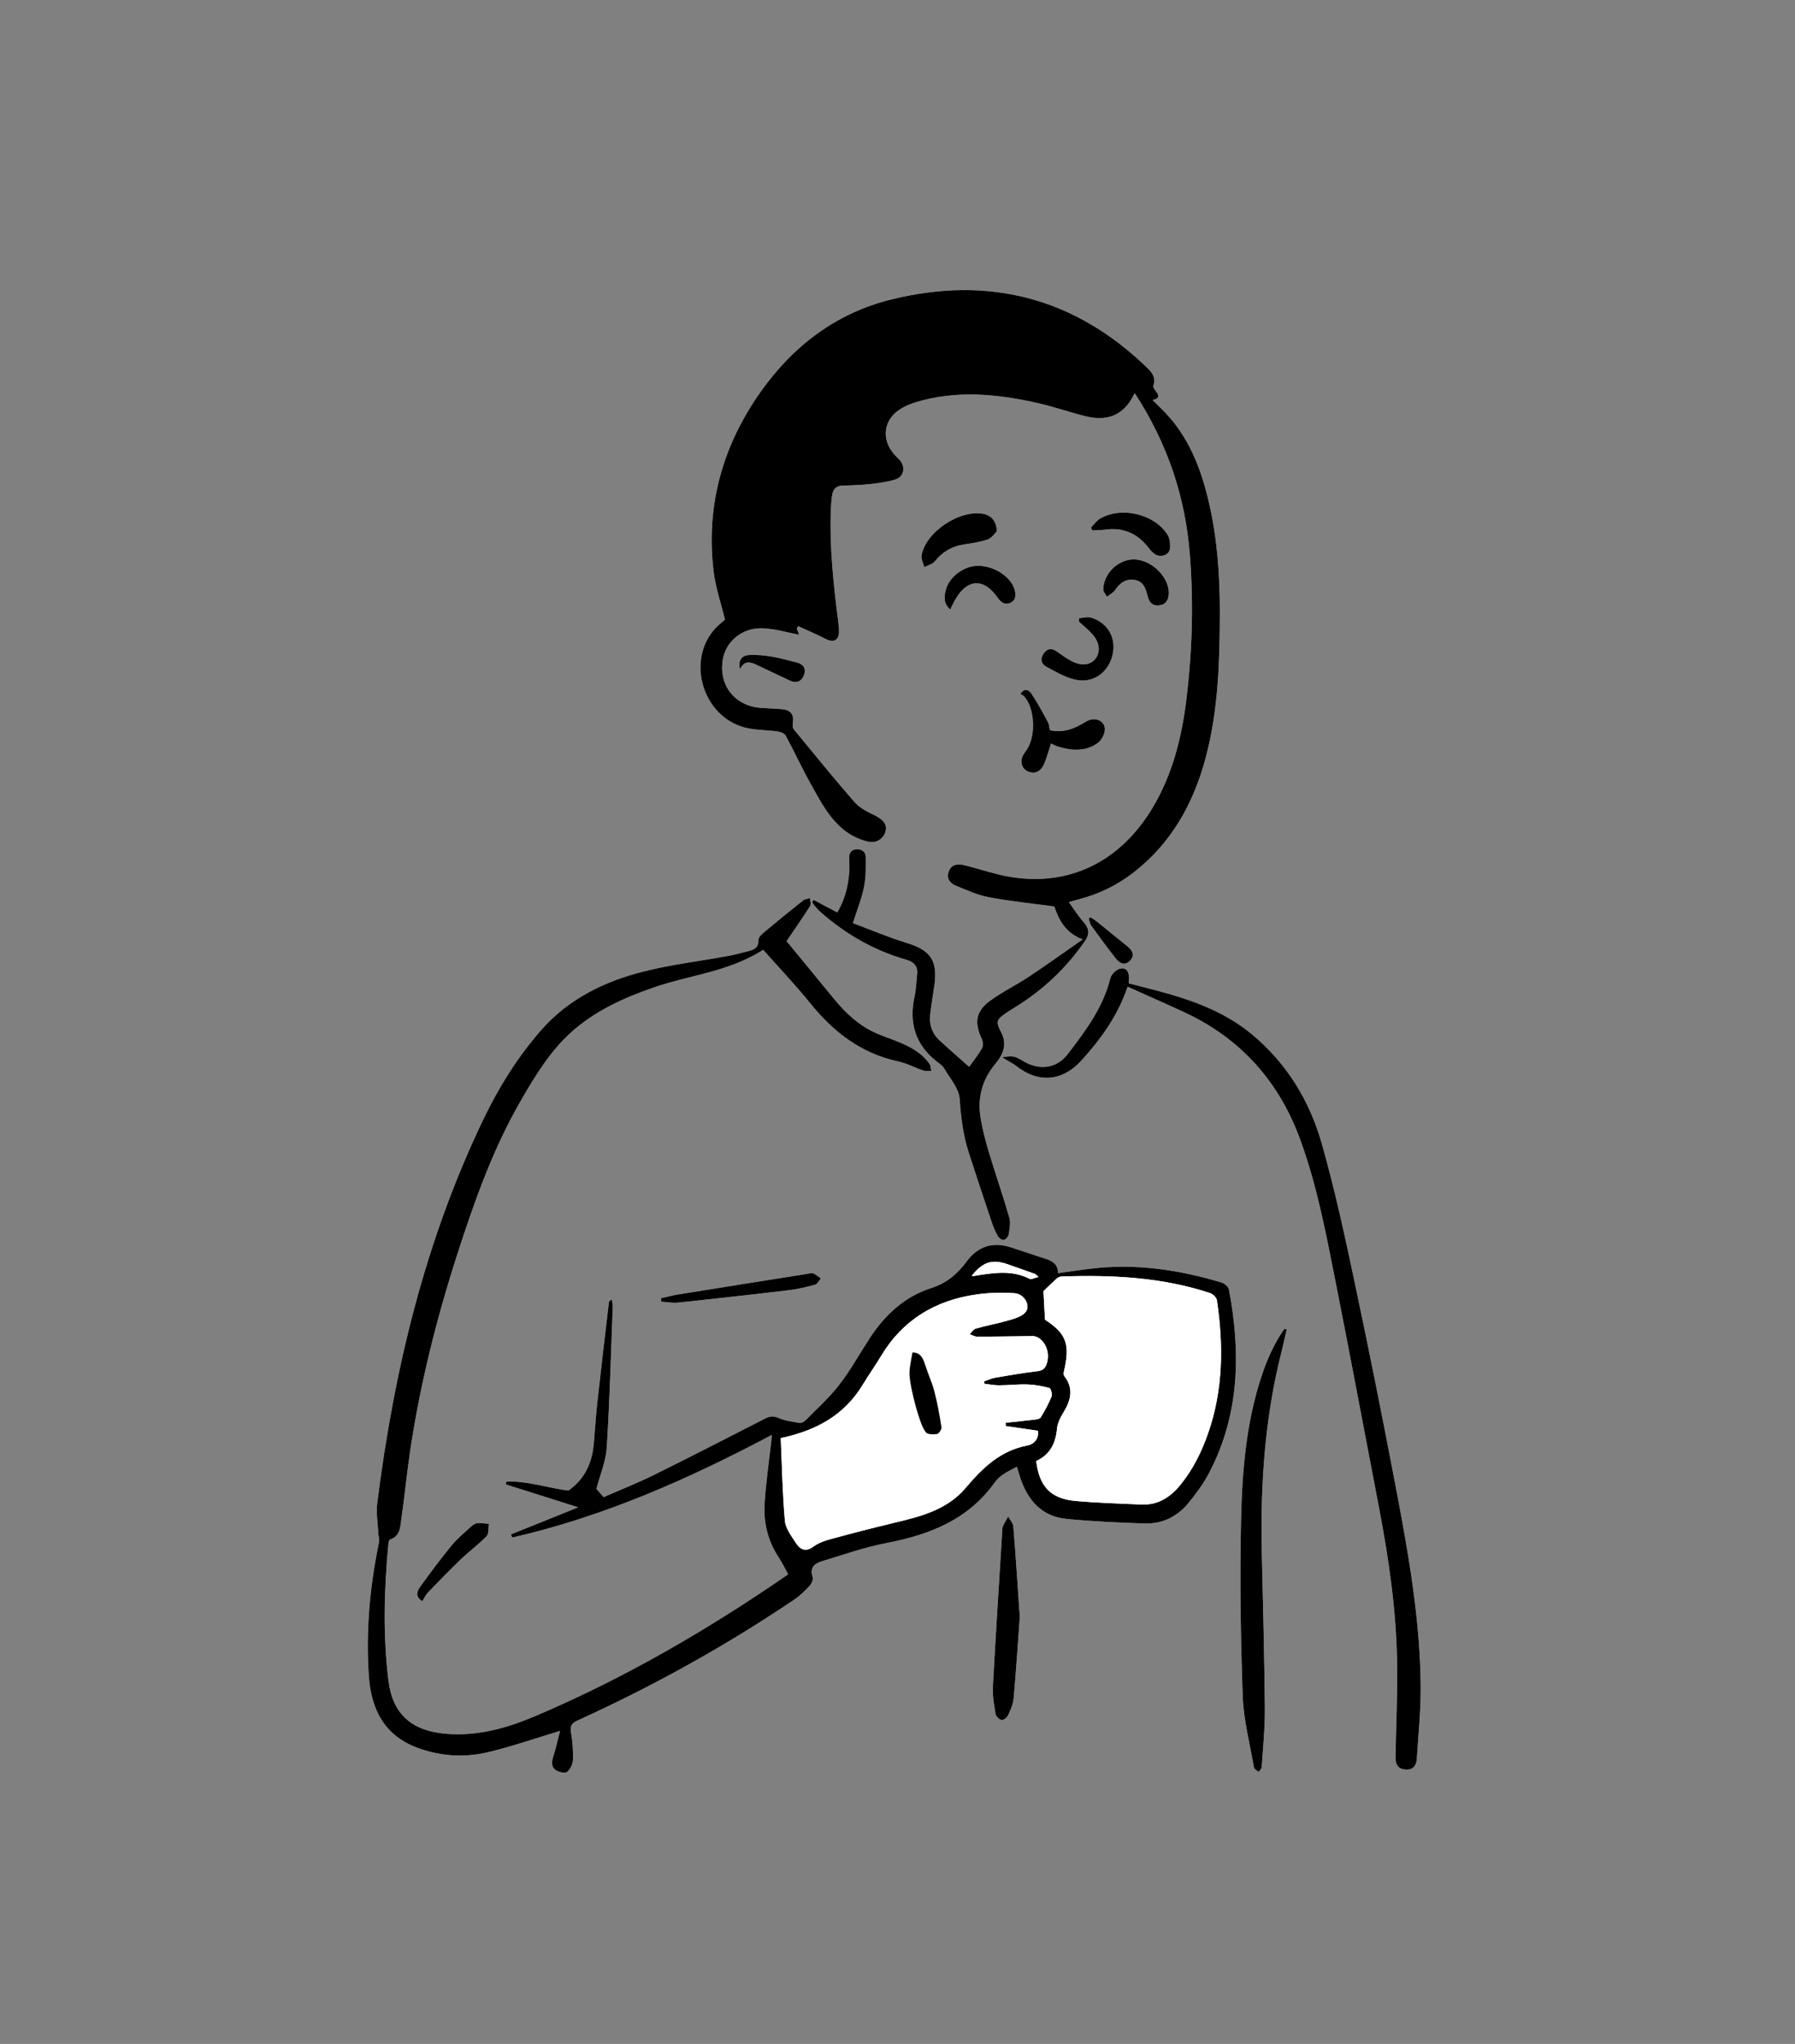 <?xml version="1.0" encoding="UTF-8"?><svg id="a" xmlns="http://www.w3.org/2000/svg" viewBox="0 0 1366 1555"><rect x="0" y="0" width="1366" height="1555" fill="#808080" stroke="none"/><svg y="-200"><path d="M619.147,884.609c-.38,.607-.761,1.214-1.141,1.821,.694,.966,1.315,1.995,2.097,2.884,1.361,1.548,2.716,3.127,4.254,4.491,19.161,16.988,40.898,29.37,65.567,36.435,5.464,1.565,8.623,4.728,8.016,10.719-.583,5.758-.765,11.613-1.982,17.239-4.285,19.81,.432,36.367,16.635,49.166,2.105,1.663,4.598,3.242,5.889,5.456,4.394,7.538,11.232,15.136,11.801,23.093,.998,13.954,2.587,27.52,6.867,40.768,5.647,17.477,11.429,34.911,17.278,52.321,1.31,3.9,2.874,7.772,4.857,11.36,.819,1.482,3.197,3.17,4.602,2.963,1.456-.214,3.443-2.472,3.7-4.077,.677-4.22,1.666-8.895,.534-12.812-4.862-16.835-10.625-33.407-15.684-50.188-2.495-8.276-4.645-16.716-6.118-25.226-2.684-15.502,.963-29.53,11.21-41.718,5.957-7.085,9.112-14.838,4.376-23.91-4.119-7.891-3.794-9.5,3.48-14.536,2.21-1.53,4.488-2.966,6.782-4.367,21.505-13.133,39.412-30.062,53.665-50.846,3.704-5.401,2.915-9.522-1.475-14.476-3.855-4.351-6.96-9.366-10.948-14.846,3.841-1.082,5.966-1.714,8.108-2.278,14.784-3.897,28.291-10.412,40.433-19.722,29.736-22.799,46.7-53.654,55.947-89.263,9.291-35.78,10.344-72.376,10.399-109.063,.041-27.603-1.822-55.029-7.918-82.005-5.523-24.443-13.896-47.698-30.761-66.943-3.898-4.448-8.302-8.452-12.537-12.723,5.171-.969,5.336-3.312,2.466-6.851-.908-1.119-2.186-2.938-1.836-3.914,2.124-5.924-.683-9.881-4.608-13.686-55.253-53.563-120.693-70.295-194.766-52.084-41.808,10.279-74.611,35.169-99.36,70.097-28.963,40.876-41.914,86.457-35.962,136.556,1.466,12.344,5.644,24.367,8.673,36.945-2.335,2.155-5.877,4.772-8.617,8.057-20.5,24.583-7.922,65.297,23.151,73.887,8.228,2.275,17.156,1.936,25.707,3.179,2.18,.317,5.124,1.565,6.055,3.285,6.483,11.984,12.176,24.401,18.808,36.296,7.236,12.978,14.091,26.52,26.105,35.861,5.011,3.896,11.319,6.842,17.493,8.333,6.951,1.678,12.579-2.711,13.68-8.532,.983-5.197-2.598-8.81-9.456-11.978-5.28-2.439-10.837-5.552-14.572-9.845-15.726-18.076-30.842-36.683-46.056-55.199-.802-.976-.801-2.939-.596-4.36,.981-6.795-1.503-10.247-8.417-10.879-5.356-.49-10.749-.555-16.112-.972-19.893-1.547-32.168-17.338-28.768-36.926,2.355-13.563,14.541-24.027,29.938-23.615,9.526,.255,18.979,3.236,28.112,4.928-.338-.892-1.074-2.836-1.81-4.78l1.12-1.73c6.997,3.221,14.126,6.188,20.95,9.741,5.81,3.026,9.928,1.136,10.042-5.306,.044-2.471-.194-4.963-.505-7.42-3.623-28.556-6.77-57.143-5.647-86.006,.144-3.703,.43-7.427,1.039-11.077,.732-4.384,3.243-6.831,8.06-6.926,7.031-.139,14.087-.387,21.07-1.158,6.331-.699,12.738-1.622,18.818-3.433,6.224-1.854,7.935-8.74,4.087-14.011-1.087-1.489-2.571-2.686-3.856-4.033-11.808-12.38-9.349-28.736,5.606-36.696,2.903-1.545,5.98-2.877,9.118-3.846,31.269-9.662,62.553-6.607,93.701,.491,12.035,2.742,23.755,6.845,35.737,9.854,13.131,3.297,25.08,1.684,33.653-10.299,1.416-1.98,2.503-4.194,4.237-7.14,25.444,39.188,38.481,79.498,41.92,122.925,2.884,36.424,1.841,72.844-2.52,109.101-3.53,29.346-10.526,57.746-25.923,83.479-26.38,44.086-69.316,62.514-117.912,50.455-8.619-2.139-17.086-4.901-25.719-6.977-4.689-1.128-9.396-.498-11.405,4.811-2.021,5.339,.912,9.071,5.486,10.931,8.182,3.328,16.414,7.122,24.998,8.742,16.159,3.05,32.583,4.693,49.815,7.046,3.295,9.462,7.962,19.918,21.573,25.055-14.263,9.916-27.492,19.432-41.059,28.438-9.625,6.389-20.194,11.429-29.459,18.266-10.872,8.023-12.032,16.773-6.238,28.928,.97,2.034,1.261,5.413,.212,7.198-3.214,5.468-7.233,10.463-9.81,14.063-7.483-6.654-15.135-13.26-22.554-20.117-5.694-5.263-7.936-12.071-7.082-19.693,.827-7.384,2.145-14.711,3.178-22.073,2.671-19.045-2.977-26.823-21.147-32.378-14.123-4.318-27.776-10.176-40.849-15.055,3.218-10.163,6.675-18.645,8.46-27.466,1.496-7.392,1.379-15.182,1.31-22.79-.037-4.065-3.149-6.238-7.275-5.9-4.122,.337-5.488,3.167-5.342,6.969,.056,1.449,.172,2.896,.184,4.345,.108,13.036-2.551,25.341-9.267,36.71-6.273-3.326-12.133-6.433-17.993-9.54Zm-192.936,632.251c-1.649,6.336-3.19,13.367-5.364,20.197-1.308,4.111-1.008,7.769,2.494,9.879,2.3,1.385,6.794,2.347,8.303,1.091,2.412-2.008,4.281-5.981,4.383-9.187,.221-6.993-.299-14.117-1.507-21.013-.914-5.217,1.016-7.075,5.409-9.073,57.283-26.057,112.157-56.481,164.355-91.661,4.401-2.966,8.31-6.802,11.942-10.705,1.487-1.598,2.787-4.832,2.179-6.656-2.21-6.631,1.158-10.107,6.445-11.724,16.55-5.062,33.016-10.855,49.949-14.108,32.929-6.328,62.336-17.895,82.524-46.476,1.632-2.311,3.984-4.264,6.352-5.865,3.097-2.095,6.543-3.674,10.165-5.653,1.078,3.501,1.758,5.868,2.534,8.202,5.723,17.229,16.318,29.618,35.214,31.464,19.741,1.929,39.607,2.815,59.442,3.48,13.365,.448,24.753-5.108,33.213-15.366,5.883-7.133,11.503-14.735,15.786-22.892,23.36-44.484,24.325-91.621,15.218-139.7-.402-2.125-3.385-4.704-5.669-5.385-30.355-9.061-61.276-14.038-93.052-11.188-10.41,.933-20.746,2.677-31.345,4.08,.05-6.13-3.62-9.005-8.744-10.682-9.037-2.958-18.053-5.977-27.091-8.931-13.896-4.541-25.172-.904-33.841,10.885-6.922,9.413-15.119,16.316-26.891,20.088-20.187,6.469-35.209,20.436-46.734,38.095-7.681,11.769-14.505,24.182-23.045,35.281-7.482,9.724-16.767,18.072-25.402,26.883-1.219,1.244-3.41,2.555-4.912,2.319-5.498-.865-11.197-1.676-16.236-3.856-4.049-1.752-6.859-1.083-10.374,.716-28.15,14.41-56.27,28.887-84.622,42.891-12.525,6.186-25.568,11.325-37.9,16.73-2.559-2.937-4.601-5.281-5.498-6.31,2.812-10.79,7.203-20.961,7.859-31.368,2.238-35.522,3.176-71.125,4.547-106.7,.076-1.974-.415-3.97-.642-5.956-1.657,.761-2.185,1.424-2.269,2.139-2.965,25.25-5.984,50.494-8.772,75.764-1.157,10.483-1.775,21.024-2.698,31.533-1.264,14.407-6.498,26.834-19.337,35.898-14.969-1.863-30.683-7.37-47.139-6.889-.177,.731-.355,1.463-.532,2.194,18.06,5.71,36.121,11.42,55.126,17.429-17.752,7.145-34.475,13.877-51.198,20.608,.327,.799,.655,1.598,.982,2.396,69.601-15.837,134.248-44.519,197.623-78.106-.204,2.014-.317,3.232-.452,4.448-1.753,15.818-4.074,31.599-5.1,47.465-.953,14.73,2.381,28.742,10.732,41.315,2.686,4.044,4.764,8.492,7.175,12.854-61.648,42.514-124.862,79.117-192.478,107.849-21.716,9.228-44.013,15.483-68.041,13.443-26.012-2.208-40.547-14.874-43.689-40.626-4.229-34.651-3.296-69.416,.007-104.123,.101-1.066,.57-2.776,1.259-3.005,7.856-2.608,7.743-9.742,8.624-15.814,2.522-17.387,4.145-34.906,6.759-52.277,7.617-50.608,20.037-100.102,35.735-148.767,13.147-40.757,27.423-81.097,49.114-118.309,10.425-17.886,21.204-35.619,36.59-49.821,18.458-17.039,40.845-27.073,64.273-35.162,27.184-9.386,56.692-11.76,82.852-28.488,12.138,13.703,24.564,26.72,35.826,40.676,17.705,21.94,38.737,38.164,66.878,44.227,6.582,1.418,12.732,4.768,19.179,6.938,1.862,.627,4.065,.241,6.111,.32-.483-1.872-.487-4.082-1.529-5.559-5.841-8.278-14.447-12.824-23.515-16.578-5.906-2.445-12.05-4.349-17.848-7.014-12.484-5.739-22.292-14.876-30.926-25.382-12.29-14.955-24.586-29.905-36.354-44.219,5.986-8.866,12.117-17.669,17.852-26.723,.911-1.439,.043-4.006-.003-6.051-1.798,.577-3.953,.704-5.337,1.802-10.041,7.963-19.984,16.053-29.81,24.281-1.825,1.529-4.281,3.914-4.205,5.815,.278,7.017-4.748,7.664-9.394,8.89-4.79,1.263-9.61,2.474-14.479,3.362-20.913,3.812-42.129,6.372-62.712,11.492-30.351,7.551-57.928,20.943-79.038,45.153-17.809,20.425-31.998,43.258-43.684,67.579-44.401,92.41-67.921,190.67-80.721,291.832-.939,7.421,.406,15.138,.76,22.714,.109,2.335,1.052,4.784,.599,6.97-6.968,33.618-10.141,67.496-7.77,101.831,1.786,25.868,12.047,45.823,37.85,55.054,17.421,6.232,35.454,7.219,53.219,2.943,18.209-4.383,35.983-10.572,54.463-16.125Zm431.916-566.153c14.796,6.659,28.94,12.862,42.949,19.358,43.122,19.998,72.26,52.634,88.521,97.274,12.514,34.354,19.295,70.087,26.364,105.734,11.449,57.73,22.25,115.588,33.362,173.385,7.588,39.466,13.353,79.181,13.896,119.42,.318,23.57-.804,47.158-1.24,70.738-.118,6.358,2.399,9.383,7.87,9.657,5.94,.298,8.07-3.354,8.382-8.489,1.092-17.957,3.017-35.925,2.915-53.88-.286-50.658-9.034-100.4-18.451-149.953-10.066-52.964-20.659-105.837-31.833-158.578-7.483-35.323-15.135-70.7-25.006-105.399-9.255-32.535-26.549-60.957-53.057-82.996-21.236-17.657-46.507-26.457-72.647-33.394-7.089-1.881-14.202-3.67-21.222-5.481,1.171-8.181-1.384-12.571-6.743-11.099-2.897,.796-6.475,4.214-7.181,7.081-5.515,22.396-18.948,40.27-32.549,57.967-8.086,10.521-20.558,12.354-32.309,6.042-2.729-1.466-5.371-3.445-8.296-4.093-2.93-.649-6.162,.071-9.262,.19,3.949,3.044,7.783,4.404,10.786,6.804,16.553,13.227,35.137,11.801,49.52-4.068,14.827-16.359,27.695-33.963,35.229-56.219Zm121.066,260.702c-.595-.149-1.191-.298-1.786-.448-7.612,10.813-12.928,22.803-17.122,35.309-12.176,36.313-15.092,74.135-15.89,111.92-.93,44.017-.272,88.114,1.308,132.118,.653,18.192,5.425,36.245,8.556,54.321,.228,1.313,2.358,2.297,3.604,3.434,.803-1.223,2.231-2.406,2.312-3.676,.964-15.03,2.526-30.08,2.387-45.11-.363-39.307-1.439-78.608-2.328-117.91-1.165-51.486,2.219-102.513,14.917-152.641,1.455-5.745,2.7-11.544,4.042-17.318Zm-203.139,218.871c-1.553-22.646-3.023-45.748-4.876-68.82-.214-2.66-2.565-5.149-3.926-7.718-1.368,2.459-2.859,4.861-4.047,7.404-.497,1.065-.413,2.426-.489,3.659-2.429,39.423-5,78.839-7.119,118.279-.371,6.906,.871,13.964,2.017,20.844,.311,1.866,2.802,4.304,4.653,4.673,1.398,.279,4.135-1.966,4.933-3.704,1.875-4.084,3.803-8.461,4.196-12.855,1.821-20.371,3.127-40.788,4.658-61.762Zm22.897-674.773c-.516-2.252-.559-4.492-1.51-6.237-4.008-7.352-7.955-14.781-12.621-21.713-2.051-3.047-5.7-4.124-8.274,.491,1.041,.61,2.111,.942,2.751,1.658,8.677,9.696,9.185,31.63,1.195,41.943-1.45,1.871-2.897,4.221-3.115,6.469-.445,4.594,1.86,8.096,6.452,9.349,5.119,1.397,8.591-1.649,10.463-5.717,2.34-5.084,3.695-10.621,5.52-16.099,1.822,.801,3.644,1.829,5.597,2.423,10.255,3.121,20.612,3.779,29.731-2.598,2.997-2.095,5.649-6.936,5.679-10.545,.057-6.902-7.902-9.959-14.437-5.917-8.315,5.142-16.825,8.862-27.432,6.493Zm-40.378-151.285c-.169-7.704-4.308-12.168-10.163-13.271-18.021-3.395-43.669,13.478-47.097,31.406-.535,2.799,1.31,6.053,2.055,9.097,2.691-1.385,6.196-2.118,7.924-4.274,5.887-7.345,13.162-11.63,22.436-13.009,6.097-.907,12.329-1.767,18.073-3.834,3.105-1.118,5.314-4.728,6.771-6.113Zm62.57,66.07l-.094,2.611c3.432,3.174,7.13,6.11,10.239,9.574,5.562,6.196,6.326,13.555,2.413,18.619-3.879,5.021-10.981,5.782-18.646,1.641-3.616-1.954-7.013-4.356-10.345-6.783-3.744-2.727-7.18-3.154-10.195,.833-3.099,4.098-2.479,8.188,1.867,10.534,6.837,3.69,13.801,7.757,21.225,9.613,13.505,3.377,25.264-4.522,28.843-17.863,3.497-13.037-2.985-25.173-16.093-29.177-2.773-.847-6.128,.216-9.215,.398Zm-318.19,517.416l.282,2.602c4.33,.261,8.724,1.132,12.979,.683,28.119-2.966,56.222-6.1,84.297-9.459,6.723-.804,13.39-2.414,19.926-4.218,1.698-.469,2.808-3.072,4.187-4.695-1.886-1.322-3.642-2.937-5.708-3.85-1.152-.509-2.833,.07-4.254,.296-32.82,5.209-65.642,10.405-98.448,15.699-4.463,.72-8.844,1.949-13.263,2.942Zm336.623-538.384c.433,.732,1.611,2.723,2.789,4.714,1.69-1.247,3.456-2.406,5.04-3.776,.919-.795,1.553-1.923,2.301-2.911,3.502-4.632,8.056-7.203,13.915-6.14,5.961,1.081,8.114,5.713,9.361,11.059,1.589,6.813,4.435,9.033,10.005,8.126,4.594-.748,6.932-4.815,6.361-11.064-1.114-12.193-14.621-24.037-27.063-23.732-11.77,.289-22.882,11.06-22.709,23.724Zm-9.408-47.901c.386,.715,.772,1.429,1.158,2.144,3.313-.198,6.653-.194,9.935-.631,12.931-1.72,23.458,2.444,31.714,12.525,1.691,2.064,3.319,4.32,5.43,5.87,4.415,3.241,11.184,1.279,11.896-3.799,.498-3.549-.089-8.069-1.981-10.998-10.145-15.702-35.347-21.42-51.302-11.88-2.676,1.6-4.586,4.481-6.85,6.77Zm-107.055,62.276c1.518-3.011,2.523-5.226,3.715-7.336,9.126-16.146,21.824-16.829,32.344-1.677,2.531,3.645,5.745,5.933,9.909,3.853,4.215-2.106,4.168-6.314,2.896-10.342-3.117-9.872-16.023-17.962-28.123-17.731-10.648,.204-21.864,8.6-24.254,18.926-1.055,4.556-1.752,9.704,3.513,14.306Zm-401.688,754.454c1.554-2.48,2.529-4.826,4.172-6.527,8.328-8.624,16.666-17.252,25.325-25.54,6.259-5.991,13.369-11.122,19.357-17.35,1.849-1.923,1.258-6.195,1.783-9.391-3.057-.214-6.172-.87-9.151-.481-1.846,.241-3.686,1.848-5.182,3.22-4.722,4.33-9.78,8.432-13.8,13.363-8.461,10.381-16.549,21.087-24.342,31.98-2.349,3.284-3.696,7.702,1.838,10.727Zm241.72-708.953c3.392-7.265,8.225-5.463,13.117-3.153,8.379,3.956,16.71,8.015,25.133,11.875,4.787,2.194,8.624,.485,10.415-4.308,1.779-4.761-.191-8.302-5.517-9.632-6.392-1.597-12.756-3.427-19.242-4.486-5.634-.919-11.458-1.492-17.13-1.135-5.582,.351-8.359,3.929-6.776,10.839Zm266.697,188.607c-.444,.333-.887,.667-1.331,1,.599,1.799,.802,3.883,1.861,5.349,6.125,8.476,12.301,16.926,18.779,25.132,2.952,3.739,7.044,5.774,10.999,1.338,3.952-4.432,1.163-7.948-2.497-10.929-7.672-6.251-15.358-12.486-23.078-18.677-1.483-1.189-3.151-2.148-4.733-3.213Z" style="fill:#fff;"/><path d="M619.147,884.609c5.86,3.107,11.72,6.214,17.993,9.54,6.716-11.369,9.375-23.674,9.267-36.71-.012-1.449-.128-2.896-.184-4.345-.146-3.802,1.219-6.632,5.342-6.969,4.126-.338,7.239,1.835,7.275,5.9,.068,7.608,.185,15.398-1.31,22.79-1.785,8.821-5.242,17.303-8.46,27.466,13.073,4.879,26.726,10.737,40.849,15.055,18.17,5.555,23.818,13.334,21.147,32.378-1.033,7.362-2.35,14.69-3.178,22.073-.854,7.622,1.388,14.43,7.082,19.693,7.42,6.857,15.071,13.464,22.554,20.117,2.576-3.6,6.596-8.595,9.81-14.063,1.049-1.785,.757-5.164-.212-7.198-5.794-12.155-4.634-20.905,6.238-28.928,9.266-6.838,19.834-11.878,29.459-18.266,13.568-9.005,26.796-18.522,41.059-28.438-13.61-5.137-18.277-15.593-21.573-25.055-17.231-2.353-33.656-3.996-49.815-7.046-8.584-1.62-16.817-5.414-24.998-8.742-4.574-1.861-7.507-5.593-5.486-10.931,2.009-5.309,6.716-5.938,11.405-4.811,8.633,2.076,17.1,4.838,25.719,6.977,48.596,12.06,91.531-6.369,117.912-50.455,15.398-25.732,22.393-54.133,25.923-83.479,4.362-36.257,5.405-72.677,2.52-109.101-3.439-43.427-16.476-83.737-41.92-122.925-1.734,2.946-2.821,5.161-4.237,7.14-8.573,11.983-20.522,13.596-33.653,10.299-11.982-3.009-23.702-7.111-35.737-9.854-31.148-7.098-62.432-10.153-93.701-.491-3.139,.97-6.216,2.301-9.118,3.846-14.955,7.961-17.414,24.316-5.606,36.696,1.285,1.347,2.769,2.544,3.856,4.033,3.848,5.272,2.137,12.158-4.087,14.011-6.08,1.811-12.487,2.734-18.818,3.433-6.983,.771-14.039,1.019-21.07,1.158-4.817,.095-7.329,2.543-8.06,6.926-.609,3.65-.895,7.374-1.039,11.077-1.123,28.863,2.024,57.45,5.647,86.006,.312,2.457,.549,4.95,.505,7.42-.114,6.443-4.232,8.332-10.042,5.306-6.824-3.553-13.953-6.52-20.95-9.741l-1.12,1.73c.736,1.944,1.472,3.888,1.81,4.78-9.133-1.692-18.586-4.672-28.112-4.928-15.397-.413-27.584,10.051-29.938,23.615-3.4,19.588,8.874,35.379,28.768,36.926,5.364,.417,10.757,.483,16.112,.972,6.914,.632,9.398,4.084,8.417,10.879-.205,1.42-.206,3.384,.596,4.36,15.215,18.515,30.331,37.123,46.056,55.199,3.735,4.293,9.291,7.406,14.572,9.845,6.858,3.168,10.44,6.78,9.456,11.978-1.101,5.821-6.729,10.21-13.68,8.532-6.174-1.49-12.482-4.436-17.493-8.333-12.014-9.341-18.869-22.884-26.105-35.861-6.632-11.895-12.325-24.313-18.808-36.296-.931-1.72-3.875-2.968-6.055-3.285-8.551-1.243-17.479-.904-25.707-3.179-31.073-8.59-43.651-49.304-23.151-73.887,2.74-3.286,6.282-5.902,8.617-8.057-3.029-12.579-7.206-24.601-8.673-36.945-5.951-50.099,7-95.68,35.962-136.556,24.749-34.929,57.552-59.819,99.36-70.097,74.073-18.211,139.513-1.479,194.766,52.084,3.925,3.805,6.732,7.762,4.608,13.686-.35,.976,.928,2.795,1.836,3.914,2.87,3.538,2.705,5.881-2.466,6.851,4.235,4.272,8.639,8.276,12.537,12.723,16.865,19.245,25.238,42.5,30.761,66.943,6.096,26.977,7.959,54.402,7.918,82.005-.055,36.687-1.107,73.283-10.399,109.063-9.247,35.608-26.211,66.463-55.947,89.263-12.142,9.31-25.649,15.825-40.433,19.722-2.142,.565-4.266,1.196-8.108,2.278,3.987,5.479,7.093,10.495,10.948,14.846,4.389,4.954,5.179,9.075,1.475,14.476-14.253,20.785-32.161,37.714-53.665,50.846-2.294,1.401-4.572,2.837-6.782,4.367-7.274,5.035-7.599,6.645-3.48,14.536,4.736,9.072,1.581,16.825-4.376,23.91-10.248,12.188-13.895,26.216-11.21,41.718,1.474,8.51,3.623,16.95,6.118,25.226,5.059,16.781,10.822,33.353,15.684,50.188,1.131,3.917,.143,8.592-.534,12.812-.258,1.605-2.245,3.863-3.7,4.077-1.404,.207-3.783-1.482-4.602-2.963-1.984-3.588-3.547-7.46-4.857-11.36-5.849-17.41-11.631-34.844-17.278-52.321-4.281-13.248-5.869-26.814-6.867-40.768-.569-7.957-7.407-15.555-11.801-23.093-1.291-2.214-3.784-3.793-5.889-5.456-16.202-12.799-20.92-29.356-16.635-49.166,1.217-5.626,1.398-11.482,1.982-17.239,.607-5.991-2.552-9.154-8.016-10.719-24.67-7.065-46.406-19.447-65.567-36.435-1.538-1.363-2.893-2.942-4.254-4.491-.781-.889-1.403-1.918-2.097-2.884,.38-.607,.761-1.214,1.141-1.821Z"/><path d="M426.212,1516.86c-18.48,5.553-36.255,11.742-54.463,16.125-17.764,4.276-35.797,3.29-53.219-2.943-25.804-9.231-36.064-29.187-37.85-55.054-2.371-34.335,.802-68.213,7.77-101.831,.453-2.186-.49-4.635-.599-6.97-.354-7.576-1.699-15.292-.76-22.714,12.8-101.162,36.32-199.422,80.721-291.832,11.686-24.321,25.875-47.154,43.684-67.579,21.11-24.21,48.687-37.603,79.038-45.153,20.582-5.12,41.798-7.68,62.712-11.492,4.87-.888,9.69-2.099,14.479-3.362,4.647-1.225,9.672-1.872,9.394-8.89-.075-1.901,2.38-4.287,4.205-5.815,9.825-8.228,19.769-16.318,29.81-24.281,1.385-1.098,3.539-1.225,5.337-1.802,.046,2.045,.915,4.612,.003,6.051-5.735,9.054-11.866,17.857-17.852,26.723,11.769,14.314,24.064,29.265,36.354,44.219,8.634,10.506,18.442,19.643,30.926,25.382,5.798,2.666,11.942,4.569,17.848,7.014,9.068,3.755,17.674,8.3,23.515,16.578,1.042,1.477,1.046,3.687,1.529,5.559-2.047-.079-4.249,.307-6.111-.32-6.447-2.17-12.597-5.52-19.179-6.938-28.141-6.063-49.173-22.287-66.878-44.227-11.262-13.956-23.688-26.973-35.826-40.676-26.16,16.728-55.668,19.103-82.852,28.488-23.428,8.089-45.814,18.123-64.273,35.162-15.386,14.203-26.164,31.936-36.59,49.821-21.69,37.212-35.966,77.552-49.114,118.309-15.698,48.664-28.119,98.158-35.735,148.767-2.614,17.371-4.237,34.89-6.759,52.277-.881,6.072-.768,13.206-8.624,15.814-.689,.229-1.158,1.939-1.259,3.005-3.303,34.707-4.235,69.472-.007,104.123,3.143,25.752,17.678,38.418,43.689,40.626,24.028,2.04,46.325-4.215,68.041-13.443,67.616-28.732,130.83-65.335,192.478-107.849-2.411-4.362-4.489-8.81-7.175-12.854-8.351-12.573-11.685-26.586-10.732-41.315,1.026-15.865,3.347-31.646,5.1-47.465,.135-1.216,.248-2.434,.452-4.448-63.375,33.587-128.022,62.269-197.623,78.106-.327-.799-.655-1.598-.982-2.396,16.723-6.731,33.446-13.463,51.198-20.608-19.005-6.009-37.066-11.719-55.126-17.429,.177-.731,.355-1.463,.532-2.194,16.456-.481,32.17,5.026,47.139,6.889,12.839-9.064,18.073-21.491,19.337-35.898,.922-10.509,1.541-21.051,2.698-31.533,2.788-25.27,5.807-50.514,8.772-75.764,.084-.715,.612-1.377,2.269-2.139,.227,1.986,.718,3.982,.642,5.956-1.371,35.575-2.309,71.178-4.547,106.7-.656,10.406-5.047,20.578-7.859,31.368,.897,1.03,2.939,3.373,5.498,6.31,12.332-5.406,25.375-10.544,37.9-16.73,28.352-14.004,56.472-28.481,84.622-42.891,3.516-1.799,6.325-2.468,10.374-.716,5.04,2.18,10.738,2.991,16.236,3.856,1.502,.236,3.693-1.075,4.912-2.319,8.635-8.812,17.92-17.159,25.402-26.883,8.54-11.099,15.364-23.512,23.045-35.281,11.526-17.659,26.547-31.627,46.734-38.095,11.772-3.772,19.969-10.675,26.891-20.088,8.669-11.79,19.945-15.427,33.841-10.885,9.038,2.954,18.055,5.973,27.091,8.931,5.124,1.677,8.794,4.552,8.744,10.682,10.599-1.403,20.936-3.147,31.345-4.08,31.776-2.849,62.697,2.127,93.052,11.188,2.284,.682,5.267,3.261,5.669,5.385,9.107,48.079,8.142,95.216-15.218,139.7-4.283,8.156-9.904,15.759-15.786,22.892-8.46,10.257-19.849,15.814-33.213,15.366-19.834-.664-39.7-1.55-59.442-3.48-18.897-1.847-29.492-14.236-35.214-31.464-.776-2.335-1.456-4.701-2.534-8.202-3.622,1.979-7.068,3.558-10.165,5.653-2.368,1.601-4.72,3.555-6.352,5.865-20.188,28.581-49.595,40.148-82.524,46.476-16.932,3.254-33.399,9.047-49.949,14.108-5.286,1.617-8.655,5.093-6.445,11.724,.608,1.825-.692,5.059-2.179,6.656-3.632,3.903-7.541,7.739-11.942,10.705-52.198,35.18-107.072,65.604-164.355,91.661-4.393,1.998-6.323,3.856-5.409,9.073,1.208,6.897,1.728,14.02,1.507,21.013-.101,3.205-1.97,7.178-4.383,9.187-1.509,1.256-6.003,.294-8.303-1.091-3.502-2.109-3.802-5.768-2.494-9.879,2.174-6.83,3.715-13.861,5.364-20.197Zm167.948-222.748c.912,20.561,1.296,41.795,3.152,62.899,.515,5.861,4.974,11.609,8.395,16.912,3.182,4.933,7.366,7.106,13.335,2.697,3.72-2.748,8.473-4.434,13.014-5.671,15.923-4.336,31.906-8.478,47.959-12.306,20.274-4.835,40.606-9.833,54.787-26.601,12.799-15.135,26.341-28.401,46.88-32.288,5.236-.991,8.996-5.05,8.186-11.254-8.269-1.207-16.427-2.397-24.585-3.588,.016-.832,.032-1.665,.047-2.497,7.276-.774,14.561-1.481,21.823-2.372,1.697-.208,4.146-.534,4.833-1.666,3.093-5.098,6.026-10.364,8.241-15.882,.709-1.765-.502-6.172-1.634-6.487-5.388-1.496-11.034-2.529-16.622-2.721-7.215-.248-14.461,.648-21.696,.675-3.706,.014-7.415-.789-11.123-1.223-.026-.623-.051-1.247-.077-1.87,2.838-.95,5.611-2.279,8.526-2.781,10.573-1.821,21.161-3.643,31.811-4.878,4.284-.496,6.181-2.43,7.298-6.182,2.167-7.281-.357-15.363-6.385-19.207-1.275-.813-2.986-1.341-4.491-1.33-14.012,.098-28.022,.423-42.033,.452-1.955,.004-3.912-1.235-5.868-1.898,1.539-1.481,2.845-3.792,4.656-4.3,8.306-2.33,16.842-3.853,25.115-6.283,4.507-1.324,9.877-2.838,12.673-6.125,4.193-4.93-.686-13.885-8.306-14.469-9.571-.733-19.407-.415-28.92,.932-31.152,4.41-55.951,19.144-72.504,46.586-4.588,7.607-9.708,14.892-14.335,22.476-13.927,22.828-35.091,34.473-62.149,40.251Zm194.388,17.396c2.334,19.469,11.07,28.725,29.966,30.401,16.676,1.479,33.443,1.988,50.179,2.716,12.682,.552,22.052-5.656,29.75-15.154,9.366-11.556,15.848-24.642,20.755-38.572,11.713-33.252,11.971-67.33,6.867-101.697-.31-2.087-3.085-4.757-5.265-5.474-36.69-12.067-74.573-13.891-112.779-12.581-1.285,.044-2.813,.622-3.763,1.471-3.695,3.305-7.201,6.82-10.178,9.681,.371,6.975,.746,14.023,1.153,21.69,16.339,10.692,19.317,18.609,14.367,39.653-.244,1.039-.204,2.554,.387,3.319,7.485,9.684,4.745,18.777-.966,28.089-2.22,3.62-4.27,7.869-4.651,11.994-1.036,11.202-5.441,19.797-15.822,24.466Zm1.793-140.052c-2.101-1.763-2.372-2.141-2.733-2.27-6.758-2.415-13.521-4.816-20.293-7.189-12.204-4.277-19.156-2.135-27.771,8.54,.356,.108,.728,.34,1.066,.3,1.02-.122,2.023-.377,3.04-.532,13.498-2.057,26.955-4.082,39.941,2.656,1.243,.645,3.532-.727,6.75-1.504Z"/><path d="M858.127,950.707c-7.534,22.256-20.402,39.86-35.229,56.219-14.383,15.868-32.966,17.295-49.52,4.068-3.003-2.4-6.837-3.76-10.786-6.804,3.1-.12,6.333-.84,9.262-.19,2.925,.648,5.567,2.628,8.296,4.093,11.751,6.312,24.223,4.479,32.309-6.042,13.601-17.697,27.034-35.571,32.549-57.967,.706-2.867,4.284-6.285,7.181-7.081,5.359-1.472,7.914,2.918,6.743,11.099,7.02,1.81,14.133,3.599,21.222,5.481,26.139,6.937,51.411,15.737,72.647,33.394,26.507,22.04,43.801,50.461,53.057,82.996,9.871,34.7,17.523,70.077,25.006,105.399,11.174,52.741,21.767,105.614,31.833,158.578,9.417,49.553,18.165,99.295,18.451,149.953,.101,17.955-1.823,35.923-2.915,53.88-.312,5.135-2.442,8.787-8.382,8.489-5.471-.274-7.988-3.3-7.87-9.657,.436-23.581,1.558-47.169,1.24-70.738-.543-40.239-6.308-79.954-13.896-119.42-11.112-57.797-21.913-115.655-33.362-173.385-7.07-35.647-13.851-71.38-26.364-105.734-16.26-44.64-45.398-77.276-88.521-97.274-14.009-6.496-28.153-12.7-42.949-19.358Z"/><path d="M979.194,1211.41c-1.342,5.774-2.587,11.573-4.042,17.318-12.698,50.127-16.082,101.155-14.917,152.641,.889,39.301,1.966,78.603,2.328,117.91,.139,15.031-1.423,30.08-2.387,45.11-.082,1.269-1.51,2.452-2.312,3.676-1.246-1.137-3.376-2.121-3.604-3.434-3.131-18.076-7.903-36.129-8.556-54.321-1.579-44.004-2.237-88.1-1.308-132.118,.798-37.785,3.714-75.608,15.89-111.92,4.194-12.506,9.51-24.496,17.122-35.309,.595,.149,1.19,.298,1.786,.448Z"/><path d="M776.055,1430.281c-1.532,20.974-2.837,41.391-4.658,61.762-.393,4.394-2.321,8.771-4.196,12.855-.798,1.738-3.535,3.983-4.933,3.704-1.851-.37-4.342-2.807-4.653-4.673-1.146-6.88-2.388-13.938-2.017-20.844,2.119-39.44,4.69-78.856,7.119-118.279,.076-1.233-.008-2.594,.489-3.659,1.188-2.543,2.679-4.945,4.047-7.404,1.36,2.568,3.712,5.057,3.926,7.718,1.853,23.072,3.323,46.175,4.876,68.82Z"/><path d="M798.952,755.508c10.607,2.369,19.118-1.351,27.432-6.493,6.535-4.041,14.494-.984,14.437,5.917-.03,3.608-2.682,8.449-5.679,10.545-9.12,6.376-19.477,5.718-29.731,2.598-1.954-.594-3.775-1.622-5.597-2.423-1.826,5.478-3.18,11.015-5.52,16.099-1.872,4.068-5.344,7.114-10.463,5.717-4.592-1.253-6.897-4.754-6.452-9.349,.218-2.248,1.665-4.598,3.115-6.469,7.99-10.312,7.483-32.246-1.195-41.943-.64-.716-1.71-1.047-2.751-1.658,2.574-4.615,6.223-3.538,8.274-.491,4.666,6.932,8.613,14.36,12.621,21.713,.951,1.745,.995,3.985,1.51,6.237Z"/><path d="M758.574,604.223c-1.457,1.386-3.666,4.996-6.771,6.113-5.745,2.068-11.977,2.928-18.073,3.834-9.274,1.379-16.55,5.664-22.436,13.009-1.729,2.157-5.233,2.889-7.924,4.274-.745-3.044-2.59-6.298-2.055-9.097,3.427-17.928,29.075-34.8,47.097-31.406,5.854,1.103,9.994,5.567,10.163,13.271Z"/><path d="M821.144,670.293c3.087-.183,6.443-1.245,9.215-.398,13.108,4.005,19.59,16.14,16.093,29.177-3.578,13.341-15.338,21.24-28.843,17.863-7.423-1.856-14.388-5.923-21.225-9.613-4.346-2.346-4.966-6.436-1.867-10.534,3.015-3.987,6.451-3.56,10.195-.833,3.331,2.426,6.728,4.829,10.345,6.783,7.665,4.141,14.767,3.379,18.646-1.641,3.912-5.064,3.149-12.422-2.413-18.619-3.11-3.464-6.807-6.4-10.239-9.574l.094-2.611Z"/><path d="M502.954,1187.709c4.419-.993,8.8-2.222,13.263-2.942,32.806-5.294,65.628-10.49,98.448-15.699,1.421-.226,3.102-.805,4.254-.296,2.066,.913,3.822,2.528,5.708,3.85-1.38,1.623-2.489,4.226-4.187,4.695-6.536,1.805-13.203,3.414-19.926,4.218-28.075,3.359-56.178,6.493-84.297,9.459-4.255,.449-8.649-.423-12.979-.683l-.282-2.602Z"/><path d="M839.577,649.325c-.173-12.664,10.939-23.435,22.709-23.724,12.442-.306,25.949,11.538,27.063,23.732,.571,6.249-1.767,10.316-6.361,11.064-5.57,.907-8.416-1.312-10.005-8.126-1.247-5.347-3.4-9.978-9.361-11.059-5.859-1.063-10.413,1.508-13.915,6.14-.748,.989-1.382,2.117-2.301,2.911-1.584,1.37-3.35,2.528-5.04,3.776-1.178-1.991-2.356-3.982-2.789-4.714Z"/><path d="M830.17,601.423c2.264-2.289,4.174-5.17,6.85-6.77,15.955-9.54,41.157-3.822,51.302,11.88,1.892,2.929,2.479,7.449,1.981,10.998-.712,5.078-7.481,7.04-11.896,3.799-2.111-1.55-3.74-3.806-5.43-5.87-8.256-10.081-18.782-14.245-31.714-12.525-3.281,.436-6.621,.432-9.935,.631-.386-.715-.772-1.429-1.158-2.144Z"/><path d="M723.115,663.699c-5.265-4.602-4.568-9.75-3.513-14.306,2.39-10.326,13.606-18.722,24.254-18.926,12.1-.231,25.005,7.859,28.123,17.731,1.272,4.028,1.319,8.236-2.896,10.342-4.164,2.08-7.378-.208-9.909-3.853-10.52-15.152-23.218-14.469-32.344,1.677-1.192,2.109-2.197,4.324-3.715,7.336Z"/><path d="M321.427,1418.153c-5.535-3.025-4.188-7.443-1.838-10.727,7.793-10.893,15.88-21.599,24.342-31.98,4.019-4.931,9.078-9.033,13.8-13.363,1.496-1.372,3.336-2.979,5.182-3.22,2.979-.388,6.094,.267,9.151,.481-.526,3.196,.066,7.468-1.783,9.391-5.988,6.228-13.098,11.359-19.357,17.35-8.658,8.288-16.997,16.916-25.325,25.54-1.643,1.701-2.618,4.047-4.172,6.527Z"/><path d="M563.148,709.2c-1.583-6.91,1.194-10.488,6.776-10.839,5.672-.357,11.496,.215,17.13,1.135,6.486,1.058,12.85,2.889,19.242,4.486,5.325,1.33,7.295,4.871,5.517,9.632-1.791,4.793-5.628,6.502-10.415,4.308-8.423-3.86-16.754-7.919-25.133-11.875-4.892-2.31-9.725-4.111-13.117,3.153Z"/><path d="M829.844,897.807c1.583,1.065,3.25,2.024,4.733,3.213,7.72,6.191,15.406,12.426,23.078,18.677,3.66,2.982,6.448,6.497,2.497,10.929-3.955,4.436-8.047,2.401-10.999-1.338-6.478-8.206-12.654-16.656-18.779-25.132-1.059-1.466-1.263-3.55-1.861-5.349,.444-.333,.887-.667,1.331-1Z"/><path d="M594.159,1294.112c27.058-5.778,48.221-17.423,62.149-40.251,4.627-7.584,9.747-14.87,14.335-22.476,16.552-27.442,41.352-42.176,72.504-46.586,9.512-1.347,19.348-1.665,28.92-.932,7.62,.584,12.5,9.539,8.306,14.469-2.796,3.287-8.166,4.801-12.673,6.125-8.272,2.43-16.809,3.953-25.115,6.283-1.812,.508-3.118,2.819-4.656,4.3,1.956,.664,3.913,1.902,5.868,1.898,14.011-.029,28.022-.354,42.033-.452,1.505-.011,3.217,.517,4.491,1.33,6.028,3.845,8.552,11.927,6.385,19.207-1.117,3.752-3.014,5.686-7.298,6.182-10.65,1.234-21.238,3.056-31.811,4.878-2.915,.502-5.688,1.832-8.526,2.781,.026,.623,.051,1.247,.077,1.87,3.708,.434,7.417,1.237,11.123,1.223,7.234-.028,14.481-.924,21.696-.675,5.588,.192,11.234,1.225,16.622,2.721,1.133,.315,2.343,4.722,1.634,6.487-2.215,5.517-5.148,10.784-8.241,15.882-.687,1.132-3.135,1.458-4.833,1.666-7.262,.89-14.546,1.598-21.823,2.372-.016,.832-.032,1.665-.047,2.497,8.158,1.191,16.317,2.381,24.585,3.588,.81,6.204-2.95,10.264-8.186,11.254-20.539,3.886-34.08,17.153-46.88,32.288-14.181,16.768-34.512,21.766-54.787,26.601-16.053,3.828-32.036,7.97-47.959,12.306-4.541,1.237-9.294,2.923-13.014,5.671-5.969,4.409-10.153,2.236-13.335-2.697-3.421-5.302-7.879-11.051-8.395-16.912-1.856-21.104-2.239-42.337-3.152-62.899Zm100.204-65.137c-.88,5.727-2.243,10.687-2.234,15.644,.009,4.995,1.146,10.039,2.215,14.968,1.237,5.706,2.713,11.383,4.51,16.936,1.472,4.547,2.926,9.363,5.675,13.117,1.251,1.709,5.721,1.806,8.511,1.333,1.451-.246,3.648-3.509,3.407-5.088-1.39-9.101-3.029-18.204-5.333-27.113-1.776-6.867-4.846-13.388-6.978-20.177-1.631-5.192-3.539-9.662-9.772-9.62Z" style="fill:#fff;"/><path d="M788.547,1311.509c10.381-4.668,14.786-13.264,15.822-24.466,.382-4.124,2.431-8.373,4.651-11.994,5.71-9.313,8.451-18.406,.966-28.089-.591-.765-.632-2.28-.387-3.319,4.95-21.044,1.972-28.961-14.367-39.653-.408-7.667-.782-14.715-1.153-21.69,2.977-2.861,6.484-6.376,10.178-9.681,.949-.849,2.478-1.427,3.763-1.471,38.205-1.31,76.089,.514,112.779,12.581,2.181,.717,4.955,3.388,5.265,5.474,5.105,34.367,4.846,68.446-6.867,101.697-4.907,13.93-11.388,27.016-20.755,38.572-7.698,9.498-17.068,15.705-29.75,15.154-16.736-.728-33.503-1.237-50.179-2.716-18.896-1.676-27.632-10.932-29.966-30.401Z" style="fill:#fff;"/><path d="M790.34,1171.457c-3.218,.777-5.507,2.149-6.75,1.504-12.986-6.738-26.443-4.713-39.941-2.656-1.017,.155-2.02,.41-3.04,.532-.339,.04-.71-.192-1.064-.307,8.613-10.668,15.565-12.81,27.769-8.533,6.772,2.374,13.536,4.774,20.293,7.189,.361,.129,.632,.508,2.733,2.27Z" style="fill:#fff;"/><path d="M694.363,1228.976c6.234-.041,8.142,4.428,9.772,9.62,2.132,6.789,5.202,13.31,6.978,20.177,2.304,8.908,3.944,18.011,5.333,27.113,.241,1.579-1.957,4.842-3.407,5.088-2.789,.473-7.26,.375-8.511-1.333-2.749-3.754-4.203-8.57-5.675-13.117-1.797-5.552-3.273-11.23-4.51-16.936-1.069-4.93-2.207-9.973-2.215-14.968-.009-4.957,1.354-9.916,2.234-15.644Z"/></svg></svg>
